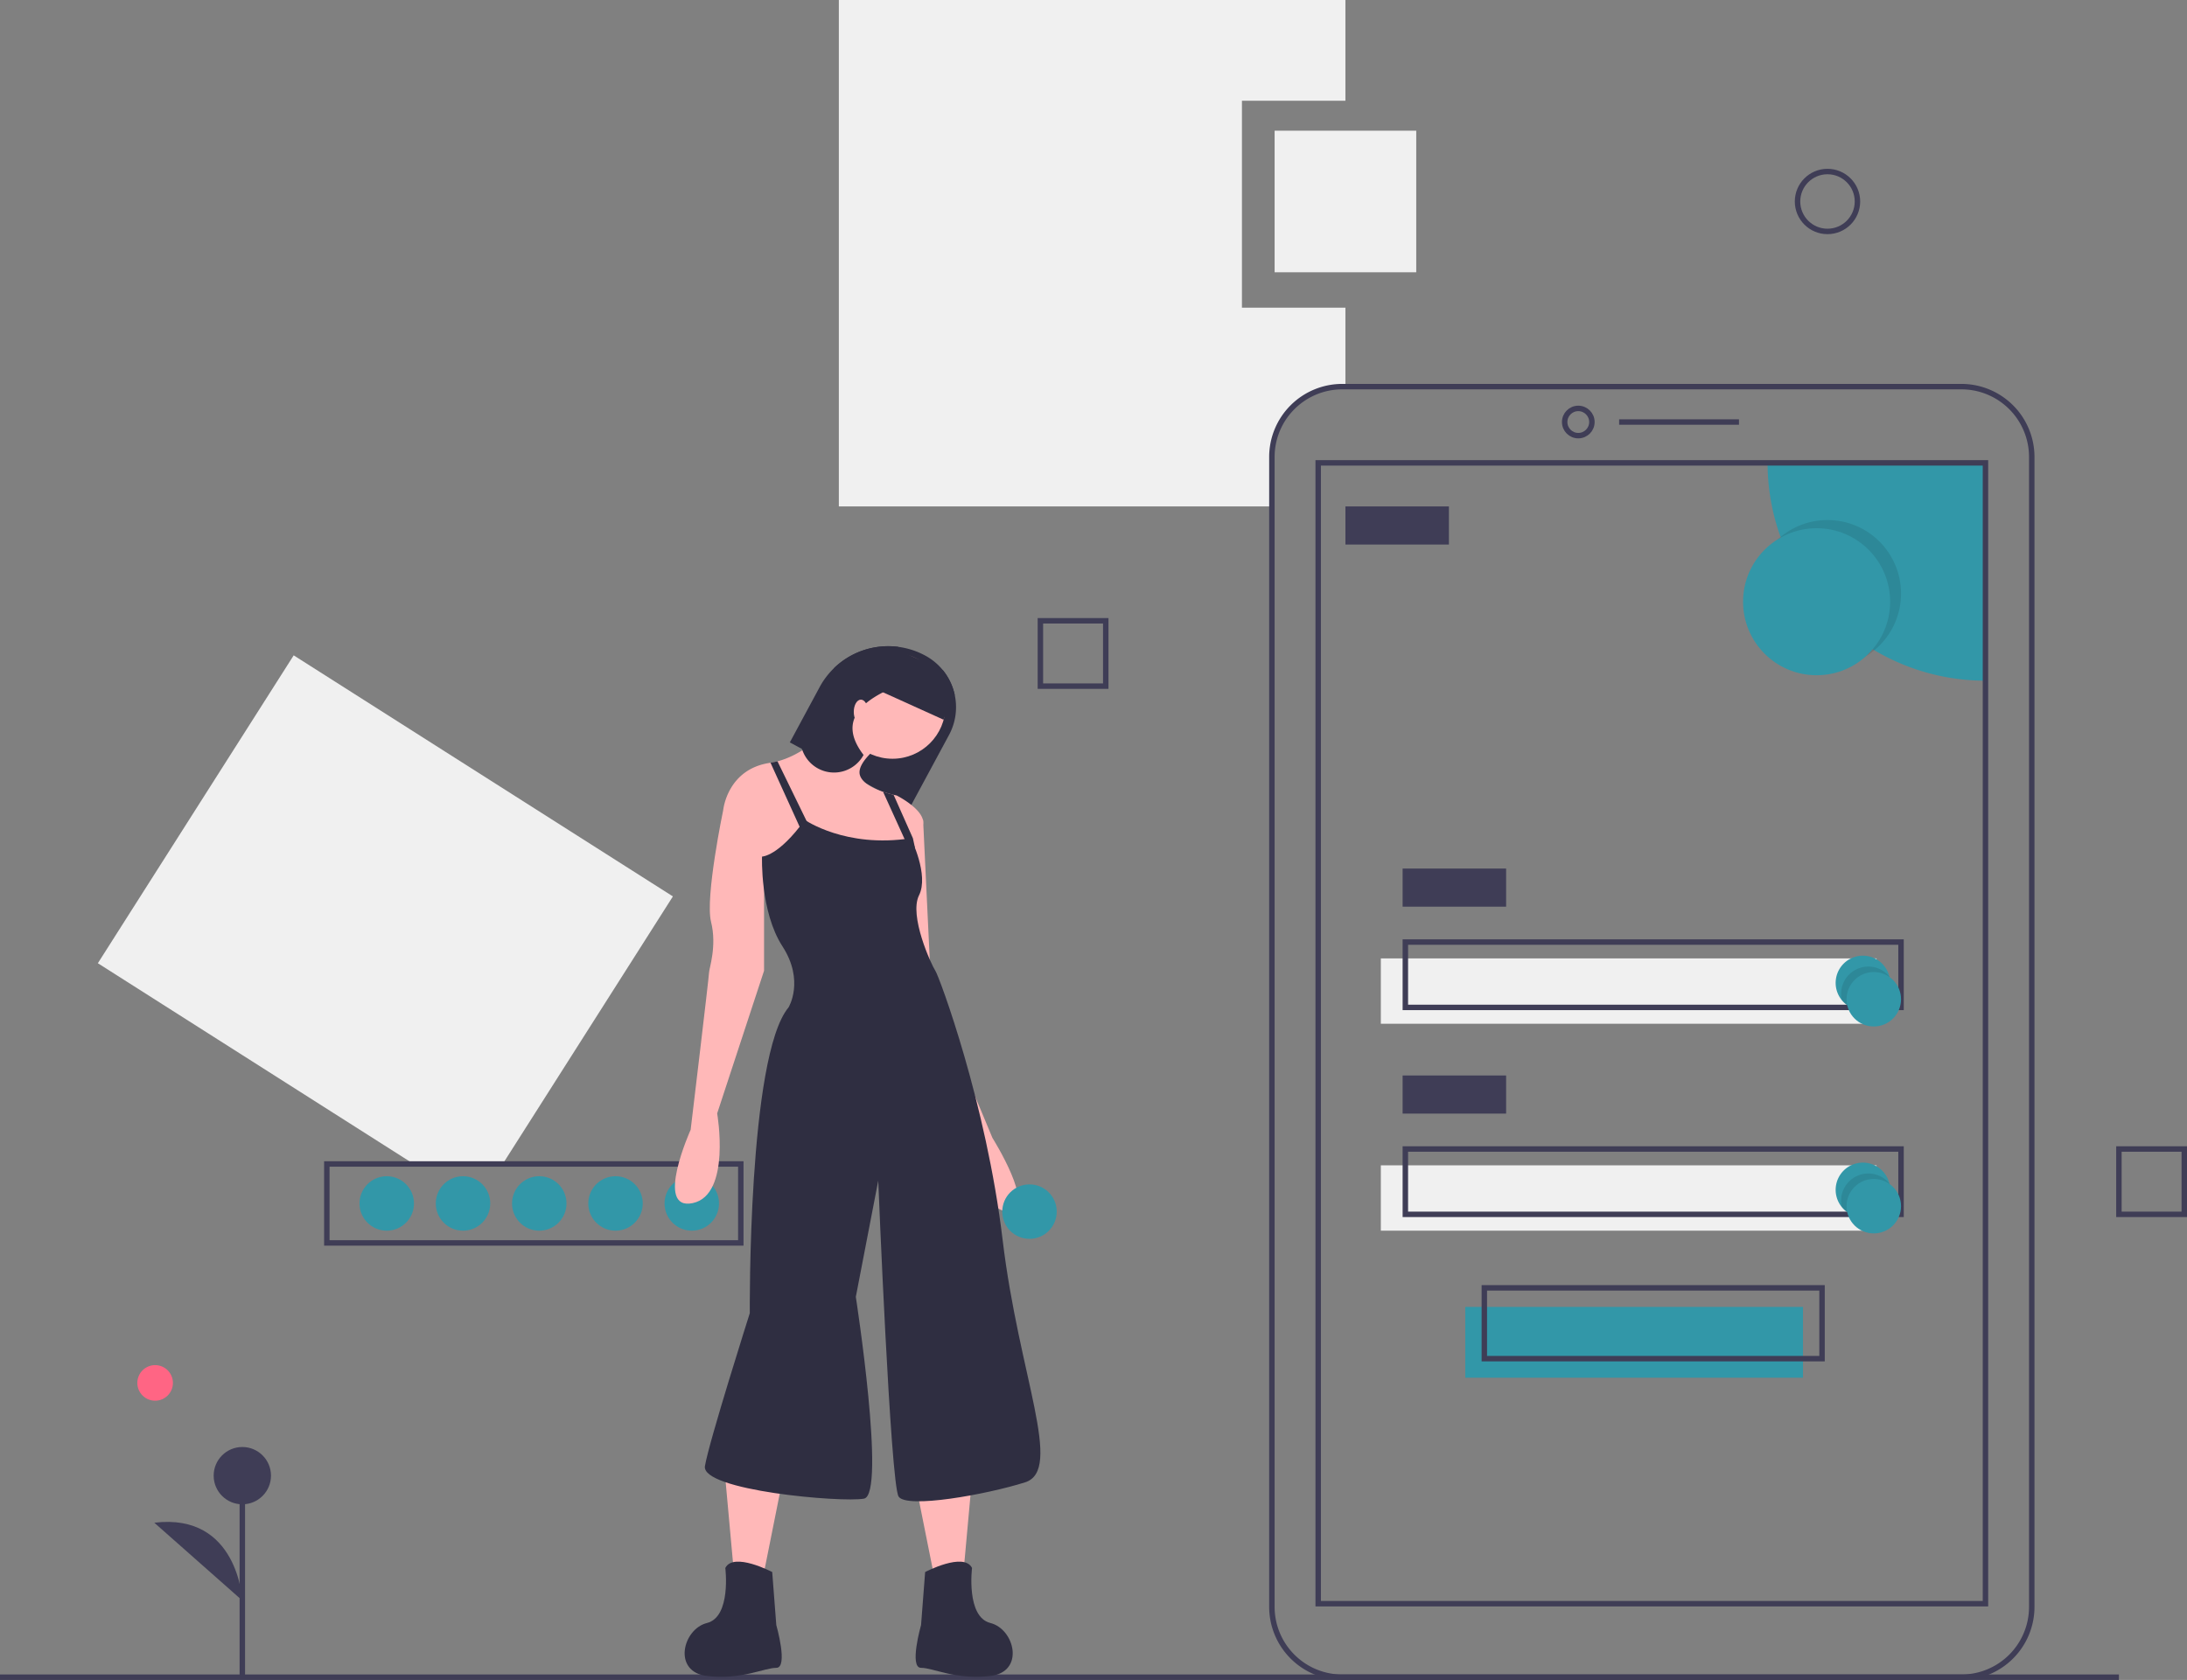 <svg id="a3199fe3-2fbd-475d-b002-67abfd27fe24" data-name="Layer 1" xmlns="http://www.w3.org/2000/svg" width="803" height="617" viewBox="0 0 803 617"><rect x="0" y="0" width="803" height="617" fill="#808080" stroke="none"/><title>Responsive menu creëren</title><polygon points="184.898 427 247.069 329.231 107.835 240.694 35.931 353.769 151.095 427 184.898 427" fill="#f0f0f0"/><rect x="120" y="427.5" width="152" height="29" fill="none" stroke="#3f3d56" stroke-miterlimit="10" stroke-width="2"/><circle cx="254" cy="442" r="10" fill="#3297a8"/><circle cx="226" cy="442" r="10" fill="#3297a8"/><circle cx="198" cy="442" r="10" fill="#3297a8"/><circle cx="170" cy="442" r="10" fill="#3297a8"/><circle cx="142" cy="442" r="10" fill="#3297a8"/><path d="M655,254.5v-76h38v-37H507v186H666V309.314A25.814,25.814,0,0,1,691.814,283.5H693v-29Z" transform="translate(-199 -141.5)" fill="#f0f0f0"/><rect x="538" y="480" width="124" height="26" fill="#3297a8"/><rect x="507" y="352" width="182" height="24" fill="#f0f0f0"/><line y1="616" x2="778" y2="616" fill="none" stroke="#3f3d56" stroke-miterlimit="10" stroke-width="2"/><path d="M919.186,758.5H691.814A26.845,26.845,0,0,1,665,731.686V309.314A26.845,26.845,0,0,1,691.814,282.5h227.371A26.845,26.845,0,0,1,946,309.314v422.371A26.845,26.845,0,0,1,919.186,758.5Zm-227.371-474A24.843,24.843,0,0,0,667,309.314v422.371A24.843,24.843,0,0,0,691.814,756.5h227.371A24.843,24.843,0,0,0,944,731.686V309.314A24.843,24.843,0,0,0,919.186,284.5Z" transform="translate(-199 -141.5)" fill="#3f3d56"/><circle cx="579.5" cy="155" r="5" fill="none" stroke="#3f3d56" stroke-miterlimit="10" stroke-width="2"/><line x1="594.5" y1="155" x2="638.5" y2="155" fill="none" stroke="#3f3d56" stroke-miterlimit="10" stroke-width="2"/><path d="M928,311.5v80a80.004,80.004,0,0,1-80-80Z" transform="translate(-199 -141.5)" fill="#3297a8"/><path d="M929,731.5H682v-421H929Zm-245-2H927v-417H684Z" transform="translate(-199 -141.5)" fill="#3f3d56"/><circle cx="671" cy="218" r="27" opacity="0.1"/><circle cx="667" cy="221" r="27" fill="#3297a8"/><rect x="494" y="186" width="38" height="14" fill="#3f3d56"/><rect x="515" y="319" width="38" height="14" fill="#3f3d56"/><rect x="516" y="346" width="182" height="24" fill="none" stroke="#3f3d56" stroke-miterlimit="10" stroke-width="2"/><rect x="507" y="428" width="182" height="24" fill="#f0f0f0"/><rect x="515" y="395" width="38" height="14" fill="#3f3d56"/><rect x="516" y="422" width="182" height="24" fill="none" stroke="#3f3d56" stroke-miterlimit="10" stroke-width="2"/><rect x="545" y="473" width="124" height="26" fill="none" stroke="#3f3d56" stroke-miterlimit="10" stroke-width="2"/><path d="M893,502.5a10.001,10.001,0,0,1-17.71,6.37l-.01-.01a9.999,9.999,0,1,1,17.43-8.73.01.01,0,0,0,.01.01A10.227,10.227,0,0,1,893,502.5Z" transform="translate(-199 -141.5)" fill="#3297a8"/><path d="M893,502.5a10.001,10.001,0,0,1-17.71,6.37l-.01-.01a10.228,10.228,0,0,1-.28-2.36,10.001,10.001,0,0,1,17.71-6.37.01.01,0,0,0,.01.01A10.227,10.227,0,0,1,893,502.5Z" transform="translate(-199 -141.5)" opacity="0.1"/><circle cx="688" cy="367" r="10" fill="#3297a8"/><path d="M893,578.5a10.001,10.001,0,0,1-17.71,6.37l-.01-.01a9.999,9.999,0,1,1,17.43-8.73.01.01,0,0,0,.01.01A10.227,10.227,0,0,1,893,578.5Z" transform="translate(-199 -141.5)" fill="#3297a8"/><path d="M893,578.5a10.001,10.001,0,0,1-17.71,6.37l-.01-.01a10.228,10.228,0,0,1-.28-2.36,10.001,10.001,0,0,1,17.71-6.37.01.01,0,0,0,.01.01A10.227,10.227,0,0,1,893,578.5Z" transform="translate(-199 -141.5)" opacity="0.1"/><circle cx="688" cy="443" r="10" fill="#3297a8"/><rect x="468" y="48" width="52" height="52" fill="#f0f0f0"/><circle cx="671" cy="74" r="11" fill="none" stroke="#3f3d56" stroke-miterlimit="10" stroke-width="2"/><rect x="382" y="228" width="24" height="24" fill="none" stroke="#3f3d56" stroke-miterlimit="10" stroke-width="2"/><rect x="778" y="422" width="24" height="24" fill="none" stroke="#3f3d56" stroke-miterlimit="10" stroke-width="2"/><path d="M489.003,414.166l4.462,2.403,15.182,8.183,24.51,13.206,14.284-26.501a21.525,21.525,0,0,0-8.744-29.189,28.59,28.59,0,0,0-33.381,4.529l-.007.007a28.623,28.623,0,0,0-5.375,7.075Z" transform="translate(-199 -141.5)" fill="#2f2e41"/><polygon points="356.9 542.937 353.906 575.876 342.676 577.373 335.19 539.942 356.9 542.937" fill="#ffb8b8"/><path d="M538.682,718.873s14.224-7.486,17.218-1.497c0,0-2.246,17.967,6.738,20.213s12.727,17.967,0,19.464-20.962-2.995-25.453-2.995,0-15.721,0-15.721Z" transform="translate(-199 -141.5)" fill="#2f2e41"/><polygon points="266.316 542.937 269.311 575.876 280.54 577.373 288.026 539.942 266.316 542.937" fill="#ffb8b8"/><path d="M482.534,718.873s-14.224-7.486-17.218-1.497c0,0,2.246,17.967-6.738,20.213s-12.727,17.967,0,19.464S479.54,754.059,484.032,754.059s0-15.721,0-15.721Z" transform="translate(-199 -141.5)" fill="#2f2e41"/><circle cx="327.704" cy="259.206" r="19.464" fill="#ffb8b8"/><path d="M464.567,438.886,480.289,463.591l18.716-1.497,30.694,2.246s2.897-5.794,5.263-11.432a44.285,44.285,0,0,0,2.972-8.781c.749-5.24-9.732-10.481-9.732-10.481s-.412-.075-1.1-.24c-.913-.217-2.321-.576-3.863-1.101-3.481-1.183-7.666-3.189-8.512-6.146-1.497-5.24,9.732-12.727,9.732-12.727l-13.475-12.727s-11.971,16.627-26.509,20.415a23.155,23.155,0,0,1-2.56.524c-.045.007-.082.015-.127.022C466.065,423.914,464.567,438.886,464.567,438.886Z" transform="translate(-199 -141.5)" fill="#ffb8b8"/><path d="M472.802,432.149l-8.235,6.738s-6.738,32.191-4.492,41.175-.749,17.218-.749,18.716S452.589,556.421,452.589,556.421s-13.475,29.945.749,26.951,8.984-32.94,8.984-32.94l17.218-52.404V453.859Z" transform="translate(-199 -141.5)" fill="#ffb8b8"/><path d="M531.944,438.138l5.989,4.492,2.995,62.885,22.459,53.901s16.47,26.202,5.989,26.951S552.157,559.415,552.157,559.415l-20.213-51.655-2.995-50.158Z" transform="translate(-199 -141.5)" fill="#ffb8b8"/><path d="M494.513,442.629s14.973,10.481,38.929,6.738c0,0,6.738,13.475,2.995,20.962s4.492,25.453,5.989,27.699,18.716,48.661,24.705,98.819,22.459,84.595,8.235,89.087-43.42,9.732-46.415,5.24-7.486-116.038-7.486-116.038l-8.235,42.672s11.229,72.617,2.995,74.114-59.89-2.995-58.393-11.978,16.47-56.147,16.47-56.147-.749-94.327,14.224-112.294c0,0,5.989-9.732-2.246-22.459s-7.486-32.94-7.486-32.94S484.78,456.105,494.513,442.629Z" transform="translate(-199 -141.5)" fill="#2f2e41"/><polygon points="282.913 280.145 295.513 307.867 298.507 306.37 285.473 279.621 282.913 280.145" fill="#2f2e41"/><path d="M523.237,432.306l9.455,20.804,2.268-.202-.771-3.541-7.09-15.961C526.187,433.189,524.78,432.83,523.237,432.306Z" transform="translate(-199 -141.5)" fill="#2f2e41"/><path d="M493.464,416.57a12.323,12.323,0,0,0,22.609,2.201c-9.47-12.382-1.348-20.161,14.037-26.045a12.312,12.312,0,0,0-1.325-13.655,28.687,28.687,0,0,0-23.47,7.726l-.007.007L494.378,407.077A12.264,12.264,0,0,0,493.464,416.57Z" transform="translate(-199 -141.5)" fill="#2f2e41"/><ellipse cx="316.1" cy="261.452" rx="2.62" ry="4.492" fill="#ffb8b8"/><path d="M522.908,395.623l22.504,10.196,4.125-9.103a21.563,21.563,0,0,0-4.342-9.081l-15.489-7.015Z" transform="translate(-199 -141.5)" fill="#2f2e41"/><circle cx="378" cy="445" r="10" fill="#3297a8"/><circle cx="56.957" cy="507.911" r="6.535" fill="#ff6584"/><line x1="88.975" y1="616.384" x2="88.975" y2="541.972" fill="#3f3d56" stroke="#3f3d56" stroke-miterlimit="10" stroke-width="2"/><circle cx="88.975" cy="541.972" r="10.523" fill="#3f3d56"/><path d="M287.975,729.334s-1.503-32.332-32.32-28.574" transform="translate(-199 -141.5)" fill="#3f3d56"/></svg>